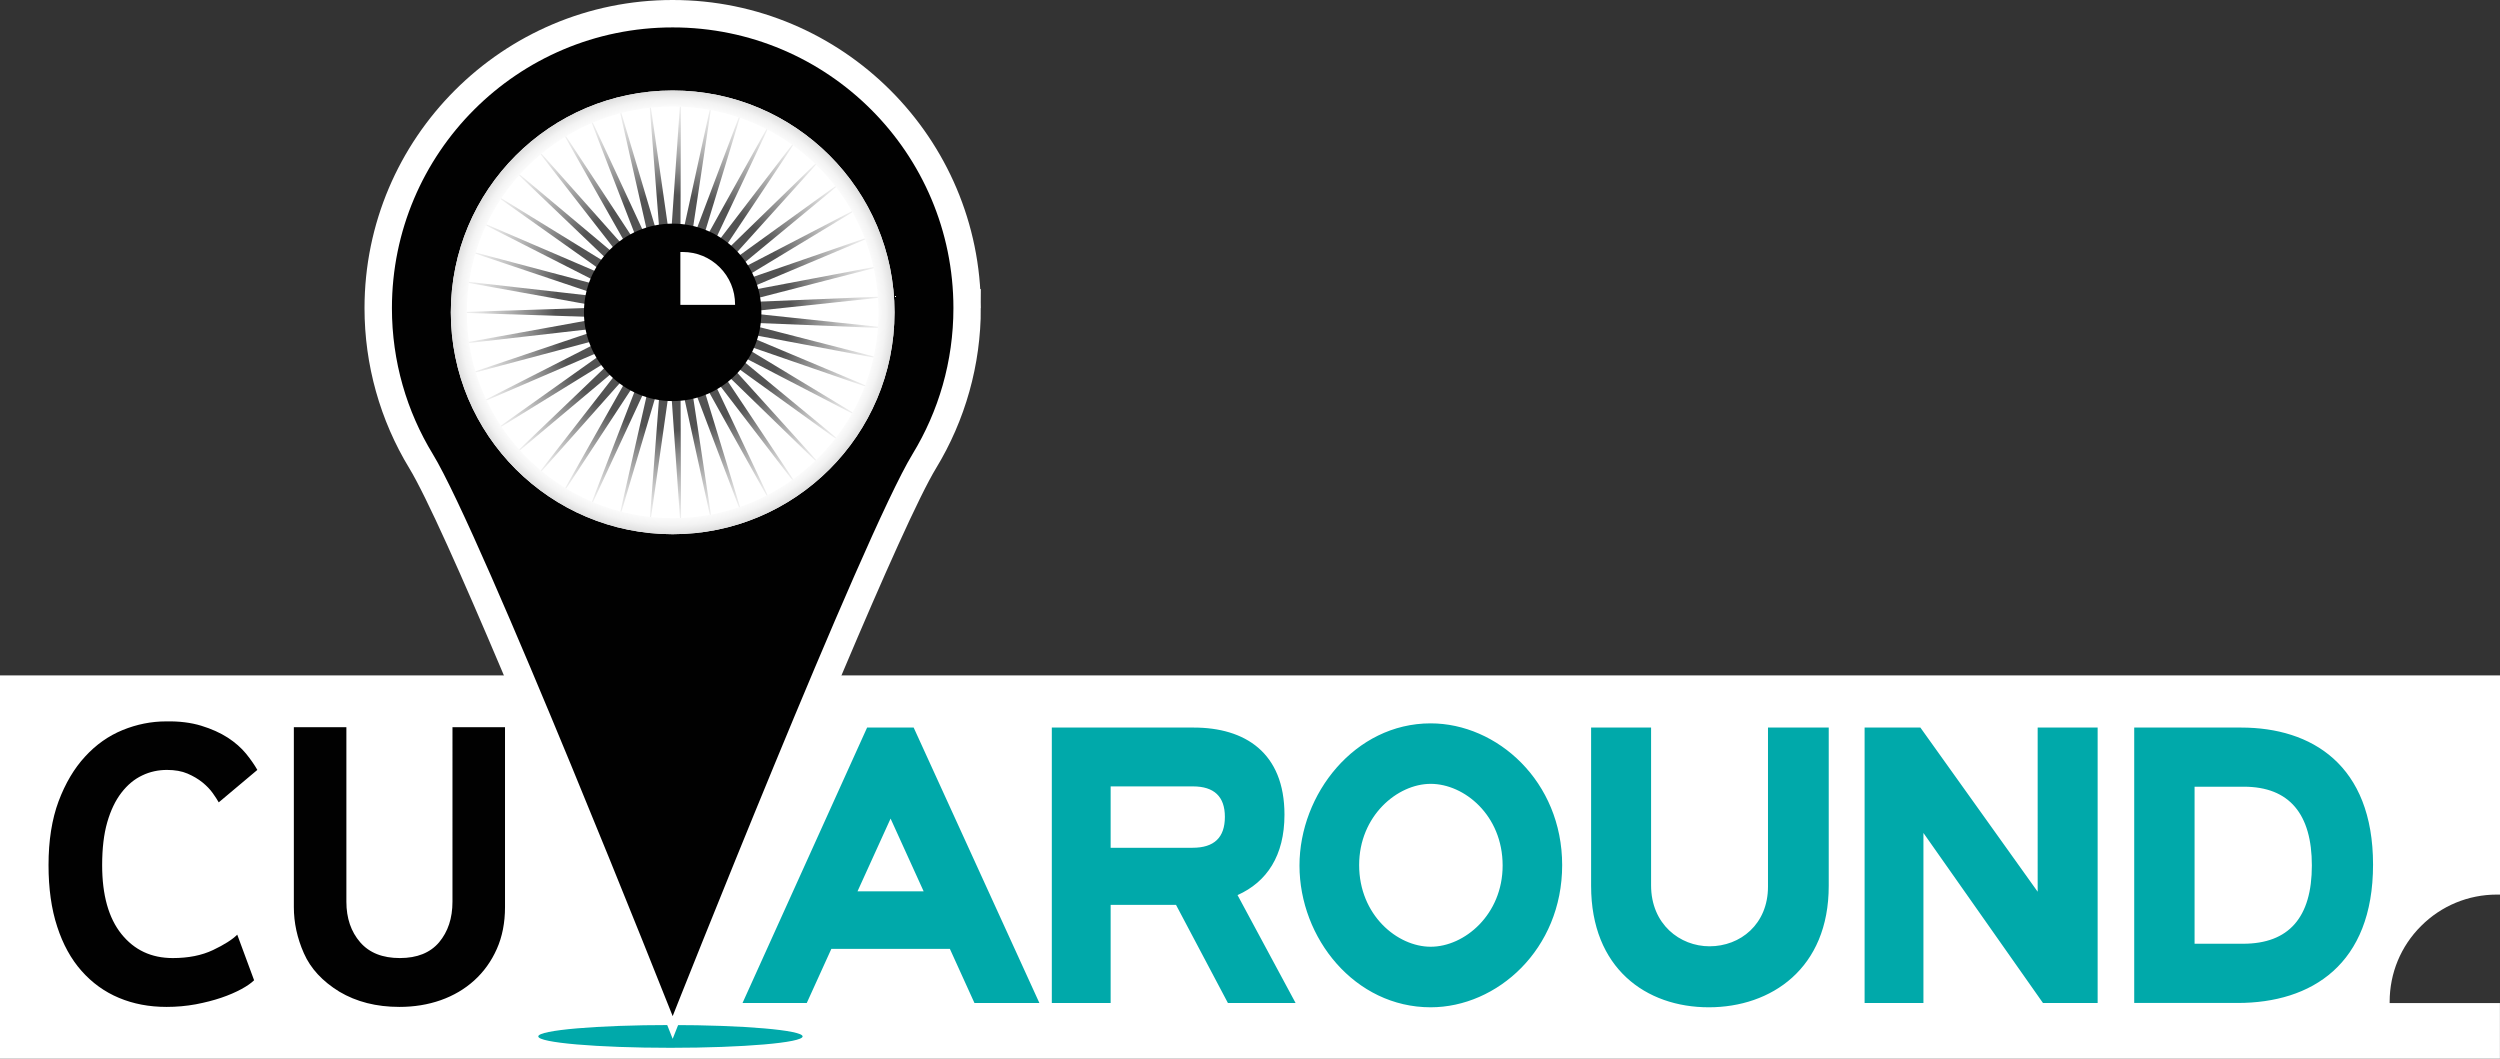 <svg viewBox="0 0 393.06 166.46" xmlns="http://www.w3.org/2000/svg" xmlns:xlink="http://www.w3.org/1999/xlink">
	<rect x="0" y="0" width="393.06" height="166.46" fill="#333333" stroke="none"/>
	<style>.st0{stroke:#fff;stroke-width:6;stroke-miterlimit:10}.st0,.st1{fill:#fff}.st2{fill:#00a9aa}.st3{fill:#010101}.st4{fill:url(#SVGID_3_)}.st5{fill:url(#SVGID_4_)}</style>
	<g transform="translate(136.7 22.88)"><path class="st0" d="M14.51 25.57c0-25.06-20.39-45.45-45.45-45.45C-56-19.89-76.39.5-76.39 25.57c0 8.35 2.29 16.52 6.61 23.62 5.58 9.15 23.07 51.96 32.1 74.39h13.48c9.03-22.43 26.52-65.23 32.1-74.39 4.32-7.1 6.61-15.27 6.61-23.62z" fill="#fff" stroke="#fff" stroke-miterlimit="10" stroke-width="6"/><path class="st1" d="M239.01 134.63c0-4.5 1.75-8.74 4.94-11.92 3.18-3.18 7.42-4.94 11.92-4.94h.49V83.31H-136.7v60.27h393.05v-8.75h-17.34z" fill="#fff"/><g fill="#00a9aa"><path class="st2" d="M12.64 126.3H-5.99l-3.87 8.52h-10.1L-.37 91.51h7.32l19.77 43.31H16.51zm-14.52-9.04h10.4l-5.2-11.44zM48.2 119.39H37.92v15.43h-9.25V91.51h22.31c8.04 0 14.27 3.92 14.27 13.7 0 6.46-2.78 10.58-7.38 12.64L67 134.82H56.36zm-10.28-18.63v9.65H50.8c3.39 0 5.08-1.6 5.08-4.86 0-3.19-1.69-4.79-5.02-4.79zM67.61 113.2c0-11.24 8.71-22.35 20.62-22.35 10.46 0 20.68 9.12 20.68 22.29 0 13.24-10.22 22.35-20.68 22.35-11.91 0-20.62-10.85-20.62-22.29zm9.38-.07c0 7.85 5.99 12.84 11.25 12.84 5.32 0 11.31-5.06 11.31-12.77 0-7.92-6.05-12.84-11.31-12.84s-11.25 5.06-11.25 12.77zM131.96 135.49c-9.86 0-18.5-6.12-18.5-19.09V91.51h9.43v24.81c0 6.12 4.54 9.58 9.19 9.58 4.84 0 9.19-3.46 9.19-9.38V91.51h9.55v24.88c.01 13.04-9.07 19.1-18.86 19.1zM165.71 108.08v26.74h-9.25V91.51h8.77l18.44 25.81V91.51h9.43v43.31h-8.59zM198.85 134.82V91.51h16.81c11.07 0 20.74 5.85 20.74 21.55s-9.67 21.75-21.29 21.75h-16.26zm9.49-34v24.68h7.62c7.2 0 10.82-4.13 10.82-12.31 0-8.05-3.51-12.38-10.7-12.38h-7.74z"/></g><g fill="#010101"><path class="st3" d="M-110.53 135.43c-2.71 0-5.2-.47-7.46-1.42-2.26-.94-4.22-2.36-5.88-4.23s-2.94-4.2-3.84-6.98c-.91-2.77-1.36-5.99-1.36-9.66 0-3.87.53-7.22 1.58-10.04 1.06-2.82 2.45-5.17 4.17-7.03 1.72-1.88 3.7-3.27 5.91-4.17s4.49-1.36 6.82-1.36c2.07-.04 3.91.19 5.52.68s3 1.12 4.17 1.87c1.17.76 2.12 1.6 2.88 2.52.75.93 1.34 1.78 1.78 2.56l-6.07 5.1c-.22-.39-.53-.87-.94-1.45s-.95-1.14-1.61-1.68c-.67-.54-1.45-1-2.35-1.39-.91-.39-1.99-.58-3.24-.58-1.37 0-2.68.28-3.9.87-1.23.58-2.31 1.48-3.26 2.71s-1.69 2.78-2.23 4.65c-.54 1.88-.8 4.13-.8 6.75 0 4.69 1.01 8.3 3.03 10.82s4.71 3.78 8.07 3.78c2.45 0 4.56-.42 6.33-1.26s3.04-1.65 3.81-2.42l2.65 7.17c-.44.43-1.1.9-2 1.39-.91.49-1.96.95-3.17 1.36s-2.54.75-4 1.03c-1.48.27-3.01.41-4.61.41zM-73.91 135.43c-3.62 0-6.75-.8-9.43-2.39-2.67-1.64-4.53-3.65-5.58-6.04-1.06-2.39-1.58-4.81-1.58-7.27V91.45h8.26v27.45c0 2.58.73 4.71 2.17 6.37s3.52 2.48 6.24 2.48c2.71 0 4.77-.83 6.17-2.48 1.39-1.66 2.1-3.78 2.1-6.37V91.45h8.26v28.29c0 2.45-.43 4.65-1.29 6.58-.86 1.94-2.05 3.59-3.55 4.95s-3.26 2.39-5.26 3.1c-2.02.71-4.18 1.06-6.51 1.06z"/></g><ellipse class="st2" cx="-31.29" cy="140.07" rx="20.78" ry="1.79" fill="#00a9aa"/><path class="st1" d="M-32.16 137.36c-.3-.76-30.02-75.7-37.62-88.18-4.32-7.1-6.61-15.26-6.61-23.62C-76.39.5-56-19.89-30.94-19.89S14.51.5 14.51 25.57c0 8.35-2.29 16.52-6.61 23.62-7.6 12.47-37.32 87.42-37.62 88.18l-1.22 3.08z" fill="#fff"/><path class="st3" d="M13.2 25.57c0-24.38-19.76-44.14-44.14-44.14S-75.08 1.19-75.08 25.57c0 8.4 2.35 16.25 6.42 22.93 7.75 12.71 37.72 88.38 37.72 88.38S-.97 61.21 6.78 48.5c4.07-6.68 6.42-14.53 6.42-22.93z" fill="#010101"/><circle class="st1" cx="-30.94" cy="26.23" r="34.88" fill="#fff"/><defs><path id="SVGID_1_" d="M13.2 25.57c0-24.38-19.76-44.14-44.14-44.14S-75.08 1.19-75.08 25.57c0 8.4 2.35 16.25 6.42 22.93 7.75 12.71 37.72 88.38 37.72 88.38S-.97 61.21 6.78 48.5c4.07-6.68 6.42-14.53 6.42-22.93z"/></defs><clipPath id="SVGID_2_"><use width="100%" height="100%" xlink:href="#SVGID_1_"/></clipPath><radialGradient id="SVGID_3_" cx="-30.943" cy="26.232" r="34.971" gradientUnits="userSpaceOnUse"><stop stop-color="#525252" offset=".527"/><stop stop-color="#888" offset=".638"/><stop stop-color="#bbb" offset=".758"/><stop stop-color="#E0E0E0" offset=".863"/><stop stop-color="#F7F7F7" offset=".947"/><stop stop-color="#fff" offset="1"/></radialGradient><path class="st4" fill="url(#SVGID_3_)" d="M-6.61 1.02l-16.24 18L-3.2 4.83l-18.69 15.44L-.38 9.09l-20.74 12.55L1.8 13.72l-22.35 9.4 23.82-4.51-23.48 6.05 24.22-1-24.1 2.57 24.11 2.55-24.23-.98 23.48 6.03-23.82-4.49L1.8 38.73l-22.91-7.92L-.36 43.35l-21.53-11.16 18.71 15.43-19.67-14.18 16.26 17.98-17.39-16.89 13.46 20.17-14.75-19.25 10.39 21.91-11.79-21.19 7.09 23.19-8.58-22.68 3.63 23.97-5.18-23.68.1 24.24-1.68-24.18-3.42 24 1.85-24.17-6.88 23.24 5.36-23.64-10.2 21.99 8.75-22.61-13.29 20.28 11.94-21.1-16.1 18.13 14.89-19.14-18.57 15.59 17.52-16.76-20.64 12.72 19.76-14.04-22.27 9.58 21.61-11.01-23.43 6.24 22.97-7.75-24.09 2.76 23.86-4.32-24.23-.78 24.23-.79-23.86-4.3 24.09 2.74-22.98-7.73 23.43 6.22-21.61-11 22.28 9.57L-60.1 6.93l20.65 12.7-17.53-16.75 18.58 15.58L-53.3-.67l16.11 18.12-11.95-21.09 13.3 20.27-8.76-22.61 10.21 21.99-5.37-23.64 6.9 23.24-1.88-24.17 3.45 24 1.66-24.19-.09 24.24 5.17-23.68-3.62 23.97 8.56-22.68-7.07 23.19 11.78-21.2-10.37 21.92 14.73-19.25-13.45 20.17z"/><circle class="st3" cx="-30.94" cy="26.23" r="13.95" fill="#010101"/><radialGradient id="SVGID_4_" cx="-30.943" cy="26.232" r="34.878" gradientUnits="userSpaceOnUse"><stop stop-color="#fff" offset=".874"/><stop stop-color="#FCFCFC" offset=".923"/><stop stop-color="#F3F3F3" offset=".96"/><stop stop-color="#E3E3E3" offset=".992"/><stop stop-color="#DEDEDE" offset="1"/></radialGradient><path class="st5" d="M-30.94-8.65c-19.26 0-34.88 15.62-34.88 34.88s15.62 34.88 34.88 34.88S3.94 45.49 3.94 26.23-11.68-8.65-30.94-8.65zm0 67.24c-17.87 0-32.36-14.49-32.36-32.36S-48.82-6.13-30.94-6.13c17.87 0 32.36 14.49 32.36 32.36s-14.49 32.36-32.36 32.36z" fill="url(#SVGID_4_)"/><path class="st1" d="M-29.73 16.74h.38c2.2 0 4.26.86 5.81 2.41s2.41 3.62 2.41 5.81v.09h-8.6z" fill="#fff"/></g>
</svg>